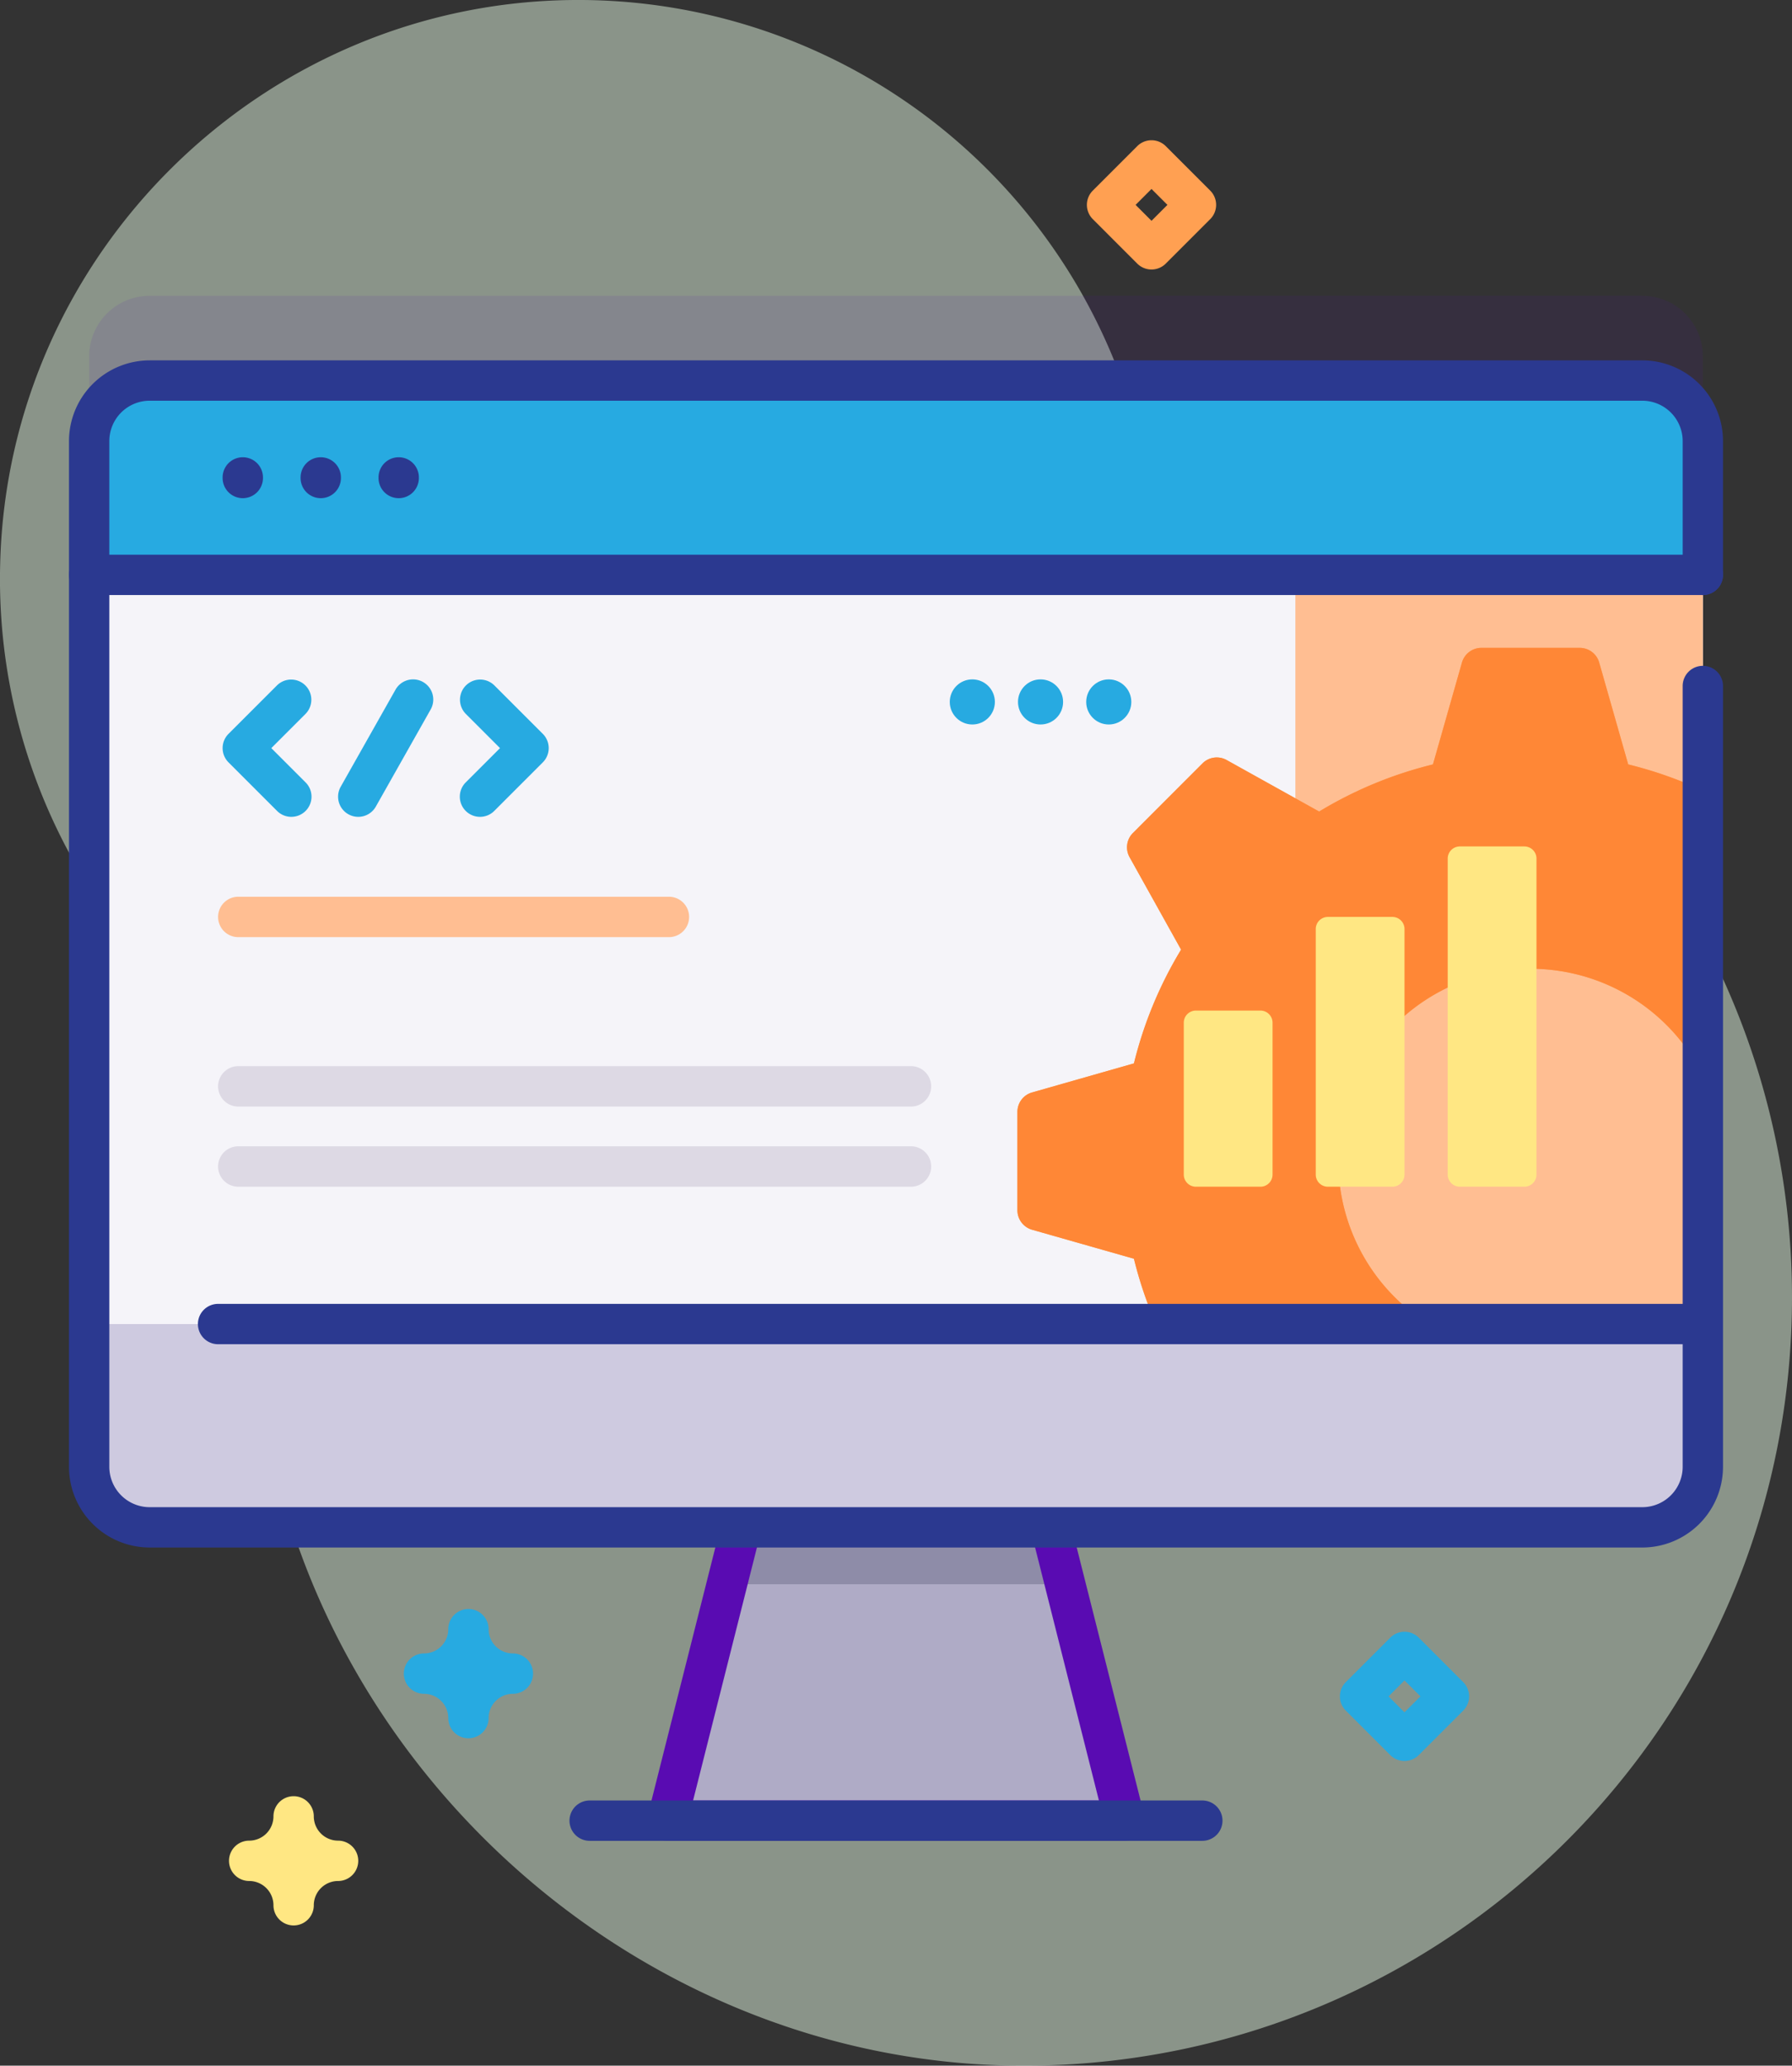 <svg xmlns="http://www.w3.org/2000/svg" width="444.203" height="512" viewBox="0 0 444.203 512">
  <rect x="0" y="0" width="444.203" height="512" fill="#333333" stroke="none"/>
  <g id="web-development" transform="translate(-33.899 0)">
    <path id="Path_102" data-name="Path 102" d="M310.075,89.353A143.379,143.379,0,0,0,176.349,0C99.225.478,35.813,62.687,33.942,139.789a142.834,142.834,0,0,0,36.334,98.983C88.9,259.628,98.239,287.1,97.3,315.04q-.187,5.571-.052,11.22c2.464,101.4,89.087,185.8,190.517,185.74C392.9,511.937,478.1,426.69,478.1,321.543A190.477,190.477,0,0,0,366.465,148.12,109.974,109.974,0,0,1,310.075,89.353Z" fill="rgba(226,246,225,0.5)"/>
    <path id="Path_103" data-name="Path 103" d="M456,88.317v254.25a15.005,15.005,0,0,1-15,15H71a15.005,15.005,0,0,1-15-15V88.317a15.005,15.005,0,0,1,15-15H441a15.005,15.005,0,0,1,15,15Z" fill="#590bb2" opacity="0.1"/>
    <path id="Path_104" data-name="Path 104" d="M319.337,66.8a5,5,0,0,1-3.535-1.464L304.784,54.314a5,5,0,0,1,0-7.071L315.8,36.225a5,5,0,0,1,7.07,0l11.019,11.018a5,5,0,0,1,0,7.072L322.872,65.333A5,5,0,0,1,319.337,66.8Zm-3.946-16.018,3.946,3.947,3.947-3.947-3.947-3.947Z" fill="#ffa052"/>
    <path id="Path_105" data-name="Path 105" d="M382.05,436.48a5,5,0,0,1-3.535-1.464L367.5,424a5,5,0,0,1,0-7.071l11.018-11.018a5,5,0,0,1,7.07,0L396.6,416.927a5,5,0,0,1,0,7.072l-11.019,11.018a5.005,5.005,0,0,1-3.535,1.463ZM378.1,420.462l3.946,3.947L386,420.462l-3.947-3.947Z" fill="#27aae1"/>
    <path id="Path_106" data-name="Path 106" d="M106.684,477.24a5,5,0,0,1-5-5,6.025,6.025,0,0,0-6.019-6.018,5,5,0,1,1,0-10,6.026,6.026,0,0,0,6.019-6.018,5,5,0,0,1,10,0,6.025,6.025,0,0,0,6.018,6.018,5,5,0,1,1,0,10,6.025,6.025,0,0,0-6.018,6.018A5,5,0,0,1,106.684,477.24Z" fill="#ffe783"/>
    <path id="Path_107" data-name="Path 107" d="M150.016,430.842a5,5,0,0,1-5-5A6.025,6.025,0,0,0,139,419.824a5,5,0,0,1,0-10,6.025,6.025,0,0,0,6.018-6.018,5,5,0,0,1,10,0,6.025,6.025,0,0,0,6.019,6.018,5,5,0,0,1,0,10,6.026,6.026,0,0,0-6.019,6.018A5,5,0,0,1,150.016,430.842Z" fill="#27aae1"/>
    <path id="Path_108" data-name="Path 108" d="M312.71,451.274H199.289l14.782-58.6,7.9-31.3h68.057l7.9,31.3Z" fill="#afabc6"/>
    <path id="Path_109" data-name="Path 109" d="M297.928,392.671H214.071l7.9-31.3h68.057Z" fill="#8e8ca8"/>
    <path id="Path_110" data-name="Path 110" d="M312.714,456.268H199.286a5,5,0,0,1-4.847-6.223L212.291,379.3a5,5,0,1,1,9.695,2.446L205.7,446.268H306.3l-16.426-65.1a5,5,0,1,1,9.7-2.446l18,71.32a5,5,0,0,1-4.848,6.223Z" fill="#590bb2"/>
    <path id="Path_111" data-name="Path 111" d="M456,109.317v254.25a15.005,15.005,0,0,1-15,15H71a15.005,15.005,0,0,1-15-15V109.317a15.005,15.005,0,0,1,15-15H441a15.005,15.005,0,0,1,15,15Z" fill="#f5f4f9"/>
    <path id="Path_112" data-name="Path 112" d="M441,94.317H355v284.25h86a15.005,15.005,0,0,0,15-15V109.317a15.005,15.005,0,0,0-15-15Z" fill="#ffbe92"/>
    <path id="Path_113" data-name="Path 113" d="M437.5,189.467l-7.19-25.25a5.01,5.01,0,0,0-4.81-3.64H401.1a5.01,5.01,0,0,0-4.81,3.64l-7.19,25.25a100.49,100.49,0,0,0-28.21,11.68l-22.94-12.77a5,5,0,0,0-5.97.83l-17.25,17.26a5.013,5.013,0,0,0-.84,5.97l12.78,22.94a100.574,100.574,0,0,0-11.69,28.2l-25.25,7.2a4.992,4.992,0,0,0-3.63,4.81v24.4a5.01,5.01,0,0,0,3.63,4.81l25.25,7.19a100.139,100.139,0,0,0,7.141,19.81h72.858A47.673,47.673,0,1,1,456,266.567v-70.6a100.623,100.623,0,0,0-18.5-6.5Z" fill="#ffa052"/>
    <path id="Path_114" data-name="Path 114" d="M437.5,189.467l-7.19-25.25a5.01,5.01,0,0,0-4.81-3.64H401.1a5.01,5.01,0,0,0-4.81,3.64l-7.19,25.25a100.49,100.49,0,0,0-28.21,11.68l-22.94-12.77a5,5,0,0,0-5.97.83l-17.25,17.26a5.013,5.013,0,0,0-.84,5.97l12.78,22.94a100.574,100.574,0,0,0-11.69,28.2l-25.25,7.2a4.992,4.992,0,0,0-3.63,4.81v24.4a5.01,5.01,0,0,0,3.63,4.81l25.25,7.19a100.139,100.139,0,0,0,7.141,19.81h72.858A47.673,47.673,0,1,1,456,266.567v-70.6a100.623,100.623,0,0,0-18.5-6.5Z" fill="#ff8736"/>
    <path id="Path_115" data-name="Path 115" d="M456,142.491V109.32a15,15,0,0,0-15-15H71a15,15,0,0,0-15,15v33.171Z" fill="#27aae1"/>
    <path id="Path_116" data-name="Path 116" d="M456,147.491H56a5,5,0,0,1,0-10H456a5,5,0,0,1,0,10Z" fill="#2b3990"/>
    <path id="Path_117" data-name="Path 117" d="M56,328.178v35.39a15,15,0,0,0,15,15H441a15,15,0,0,0,15-15v-35.39Z" fill="#cecae0"/>
    <g id="Group_4" data-name="Group 4">
      <path id="Path_118" data-name="Path 118" d="M455.447,333.178H87.959a5,5,0,0,1,0-10H455.447a5,5,0,0,1,0,10Z" fill="#2b3990"/>
      <path id="Path_119" data-name="Path 119" d="M331.934,456.268H180.066a5,5,0,1,1,0-10H331.933a5,5,0,0,1,0,10Z" fill="#2b3990"/>
      <path id="Path_120" data-name="Path 120" d="M94.082,123.479a5,5,0,0,1-5-5v-.146a5,5,0,1,1,10,0v.146A5,5,0,0,1,94.082,123.479Z" fill="#2b3990"/>
      <path id="Path_121" data-name="Path 121" d="M113.407,123.479a5,5,0,0,1-5-5v-.146a5,5,0,0,1,10,0v.146A5,5,0,0,1,113.407,123.479Z" fill="#2b3990"/>
      <path id="Path_122" data-name="Path 122" d="M132.731,123.479a5,5,0,0,1-5-5v-.146a5,5,0,1,1,10,0v.146A5,5,0,0,1,132.731,123.479Z" fill="#2b3990"/>
      <path id="Path_123" data-name="Path 123" d="M441,383.567H71a20.023,20.023,0,0,1-20-20V109.32a20.023,20.023,0,0,1,20-20H441a20.023,20.023,0,0,1,20,20v33.171a5,5,0,1,1-10,0V109.32a10.011,10.011,0,0,0-10-10H71a10.011,10.011,0,0,0-10,10V363.568a10.011,10.011,0,0,0,10,10H441a10.011,10.011,0,0,0,10-10V170.032a5,5,0,1,1,10,0V363.568A20.022,20.022,0,0,1,441,383.567Z" fill="#2b3990"/>
    </g>
    <path id="Path_124" data-name="Path 124" d="M259.709,274.271H92.967a5.008,5.008,0,1,1,0-10.016H259.709a5.008,5.008,0,0,1,0,10.016Z" fill="#ddd9e4"/>
    <path id="Path_125" data-name="Path 125" d="M199.709,232.279H92.967a5.008,5.008,0,1,1,0-10.016H199.709a5.008,5.008,0,0,1,0,10.016Z" fill="#ffbe92"/>
    <path id="Path_126" data-name="Path 126" d="M259.709,294.137H92.967a5.008,5.008,0,1,1,0-10.016H259.709a5.008,5.008,0,0,1,0,10.016Z" fill="#ddd9e4"/>
    <path id="Path_127" data-name="Path 127" d="M106.117,202.462A4.983,4.983,0,0,1,102.582,201L90.547,188.963a5,5,0,0,1,0-7.071l12.035-12.035a5,5,0,0,1,7.07,7.071l-8.5,8.5,8.5,8.5a5,5,0,0,1-3.535,8.534Z" fill="#27aae1"/>
    <path id="Path_128" data-name="Path 128" d="M152.879,202.462a5,5,0,0,1-3.535-8.535l8.5-8.5-8.5-8.5a5,5,0,0,1,7.07-7.071l12.035,12.035a5,5,0,0,1,0,7.071L156.414,201A4.981,4.981,0,0,1,152.879,202.462Z" fill="#27aae1"/>
    <path id="Path_129" data-name="Path 129" d="M122.7,202.463a5,5,0,0,1-4.349-7.46l13.592-24.07a5,5,0,1,1,8.708,4.917l-13.592,24.07a5,5,0,0,1-4.359,2.543Z" fill="#27aae1"/>
    <path id="Path_130" data-name="Path 130" d="M379.05,294.137h-16a3,3,0,0,1-3-3V230.271a3,3,0,0,1,3-3h16a3,3,0,0,1,3,3v60.866A3,3,0,0,1,379.05,294.137Z" fill="#ffe783"/>
    <path id="Path_131" data-name="Path 131" d="M346.337,294.137h-16a3,3,0,0,1-3-3V253.48a3,3,0,0,1,3-3h16a3,3,0,0,1,3,3v37.657A3,3,0,0,1,346.337,294.137Z" fill="#ffe783"/>
    <path id="Path_132" data-name="Path 132" d="M411.763,294.137h-16a3,3,0,0,1-3-3V212.8a3,3,0,0,1,3-3h16a3,3,0,0,1,3,3v78.34A3,3,0,0,1,411.763,294.137Z" fill="#ffe783"/>
    <circle id="Ellipse_7" data-name="Ellipse 7" cx="5.59" cy="5.59" r="5.59" transform="translate(303.151 168.391)" fill="#27aae1"/>
    <circle id="Ellipse_8" data-name="Ellipse 8" cx="5.59" cy="5.59" r="5.59" transform="translate(286.24 168.391)" fill="#27aae1"/>
    <circle id="Ellipse_9" data-name="Ellipse 9" cx="5.59" cy="5.59" r="5.59" transform="translate(269.33 168.391)" fill="#27aae1"/>
  </g>
</svg>
